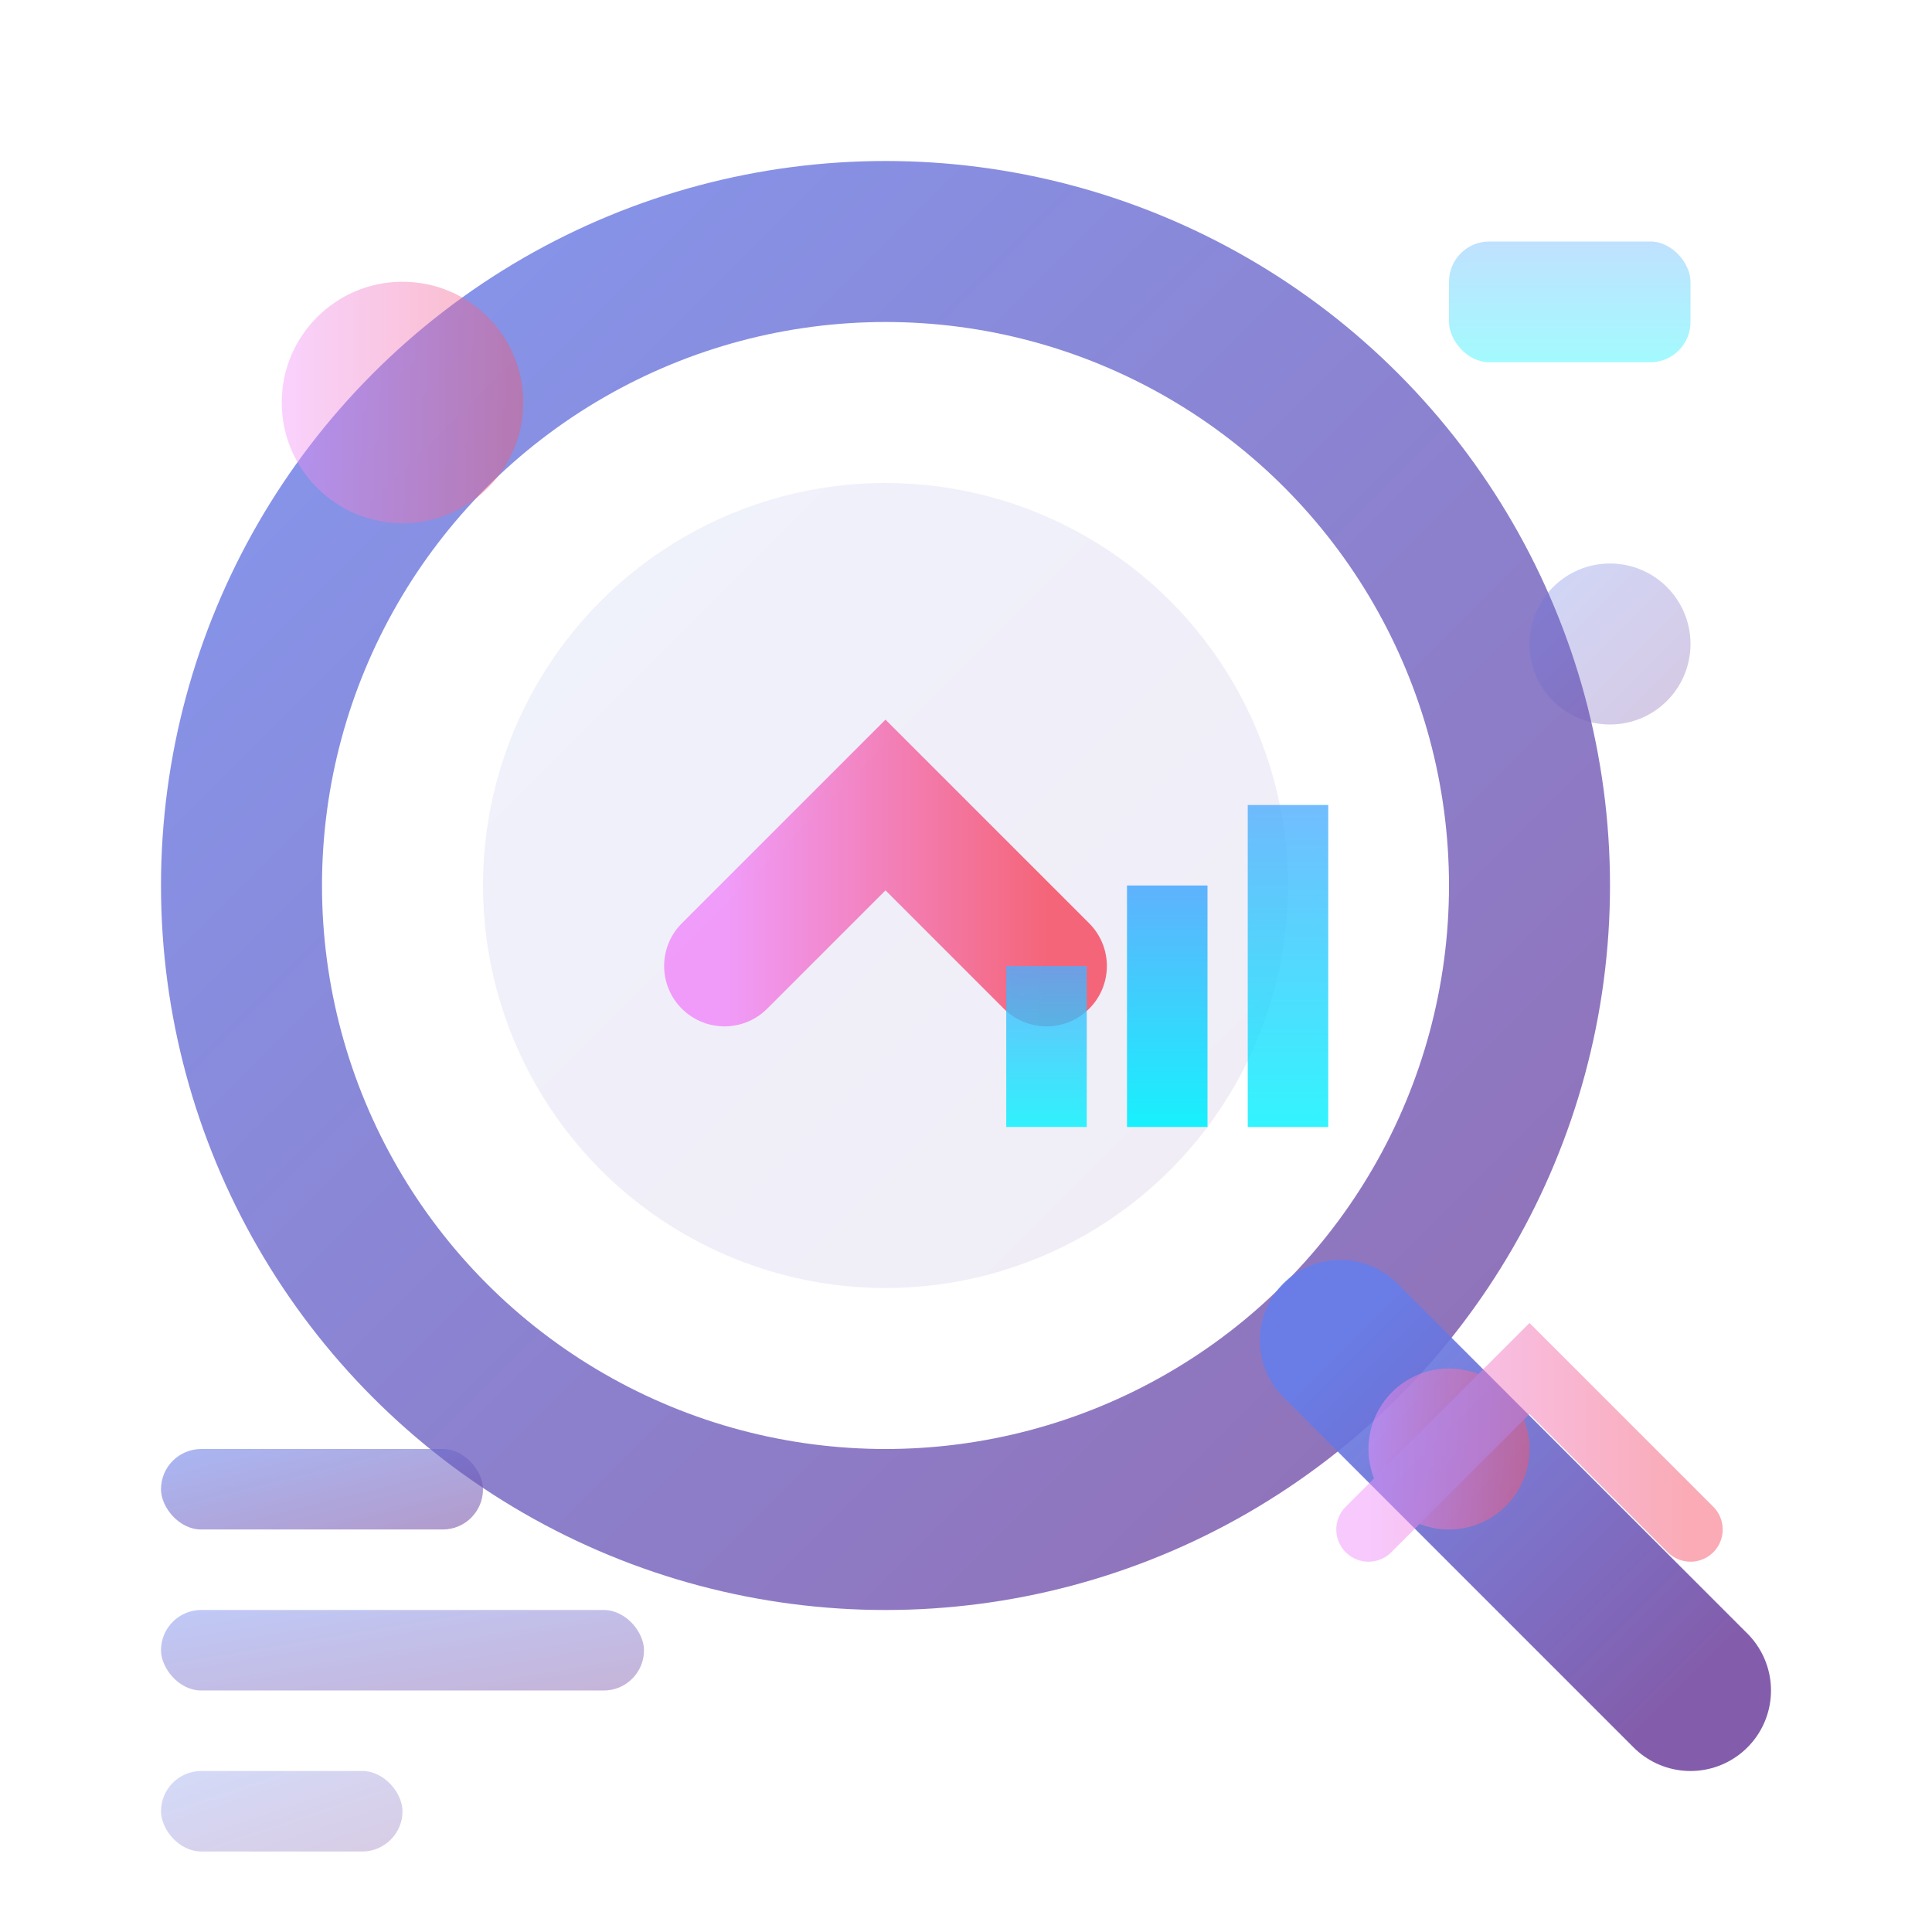 <svg width="80" height="80" viewBox="0 0 24 24" xmlns="http://www.w3.org/2000/svg">
  <defs>
    <linearGradient id="seoGrad" x1="0%" y1="0%" x2="100%" y2="100%">
      <stop offset="0%" style="stop-color:#667eea;stop-opacity:1" />
      <stop offset="100%" style="stop-color:#764ba2;stop-opacity:1" />
    </linearGradient>
    <linearGradient id="seoAccent1" x1="0%" y1="0%" x2="100%" y2="0%">
      <stop offset="0%" style="stop-color:#f093fb;stop-opacity:1" />
      <stop offset="100%" style="stop-color:#f5576c;stop-opacity:1" />
    </linearGradient>
    <linearGradient id="seoAccent2" x1="0%" y1="0%" x2="0%" y2="100%">
      <stop offset="0%" style="stop-color:#4facfe;stop-opacity:1" />
      <stop offset="100%" style="stop-color:#00f2fe;stop-opacity:1" />
    </linearGradient>
  </defs>
  
  <!-- Search magnifying glass -->
  <circle cx="11" cy="11" r="8" fill="none" stroke="url(#seoGrad)" stroke-width="2" opacity="0.8"/>
  <path d="m21 21-4.35-4.35" stroke="url(#seoGrad)" stroke-width="2" stroke-linecap="round" opacity="0.9"/>
  
  <!-- Inner search elements -->
  <circle cx="11" cy="11" r="5" fill="url(#seoGrad)" opacity="0.1"/>
  
  <!-- SEO elements inside search -->
  <g transform="translate(8,8)">
    <!-- Trending arrow -->
    <path d="M1 4l2-2 2 2" stroke="url(#seoAccent1)" stroke-width="1.5" fill="none" stroke-linecap="round" opacity="0.9"/>
    <line x1="3" y1="2" x2="3" y2="6" stroke="url(#seoAccent1)" stroke-width="1.5" opacity="0.7"/>
    
    <!-- Graph bars -->
    <rect x="4.5" y="4" width="1" height="2" fill="url(#seoAccent2)" opacity="0.8"/>
    <rect x="6" y="3" width="1" height="3" fill="url(#seoAccent2)" opacity="0.9"/>
    <rect x="7.5" y="2" width="1" height="4" fill="url(#seoAccent2)" opacity="0.8"/>
  </g>
  
  <!-- Decorative keyword elements -->
  <g opacity="0.6">
    <circle cx="5" cy="5" r="1.5" fill="url(#seoAccent1)" opacity="0.7"/>
    <rect x="18" y="3" width="3" height="1.5" rx="0.5" fill="url(#seoAccent2)" opacity="0.6"/>
    <circle cx="20" cy="8" r="1" fill="url(#seoGrad)" opacity="0.5"/>
  </g>
  
  <!-- Search ranking indicators -->
  <g transform="translate(2,18)" opacity="0.7">
    <rect x="0" y="0" width="4" height="1" rx="0.5" fill="url(#seoGrad)" opacity="0.8"/>
    <rect x="0" y="2" width="6" height="1" rx="0.5" fill="url(#seoGrad)" opacity="0.6"/>
    <rect x="0" y="4" width="3" height="1" rx="0.5" fill="url(#seoGrad)" opacity="0.4"/>
  </g>
  
  <!-- Performance indicators -->
  <g transform="translate(16,16)" opacity="0.5">
    <circle cx="2" cy="2" r="1" fill="url(#seoAccent1)"/>
    <path d="M1 3l2-2 2 2" stroke="url(#seoAccent1)" stroke-width="0.8" fill="none" stroke-linecap="round"/>
  </g>
</svg>
